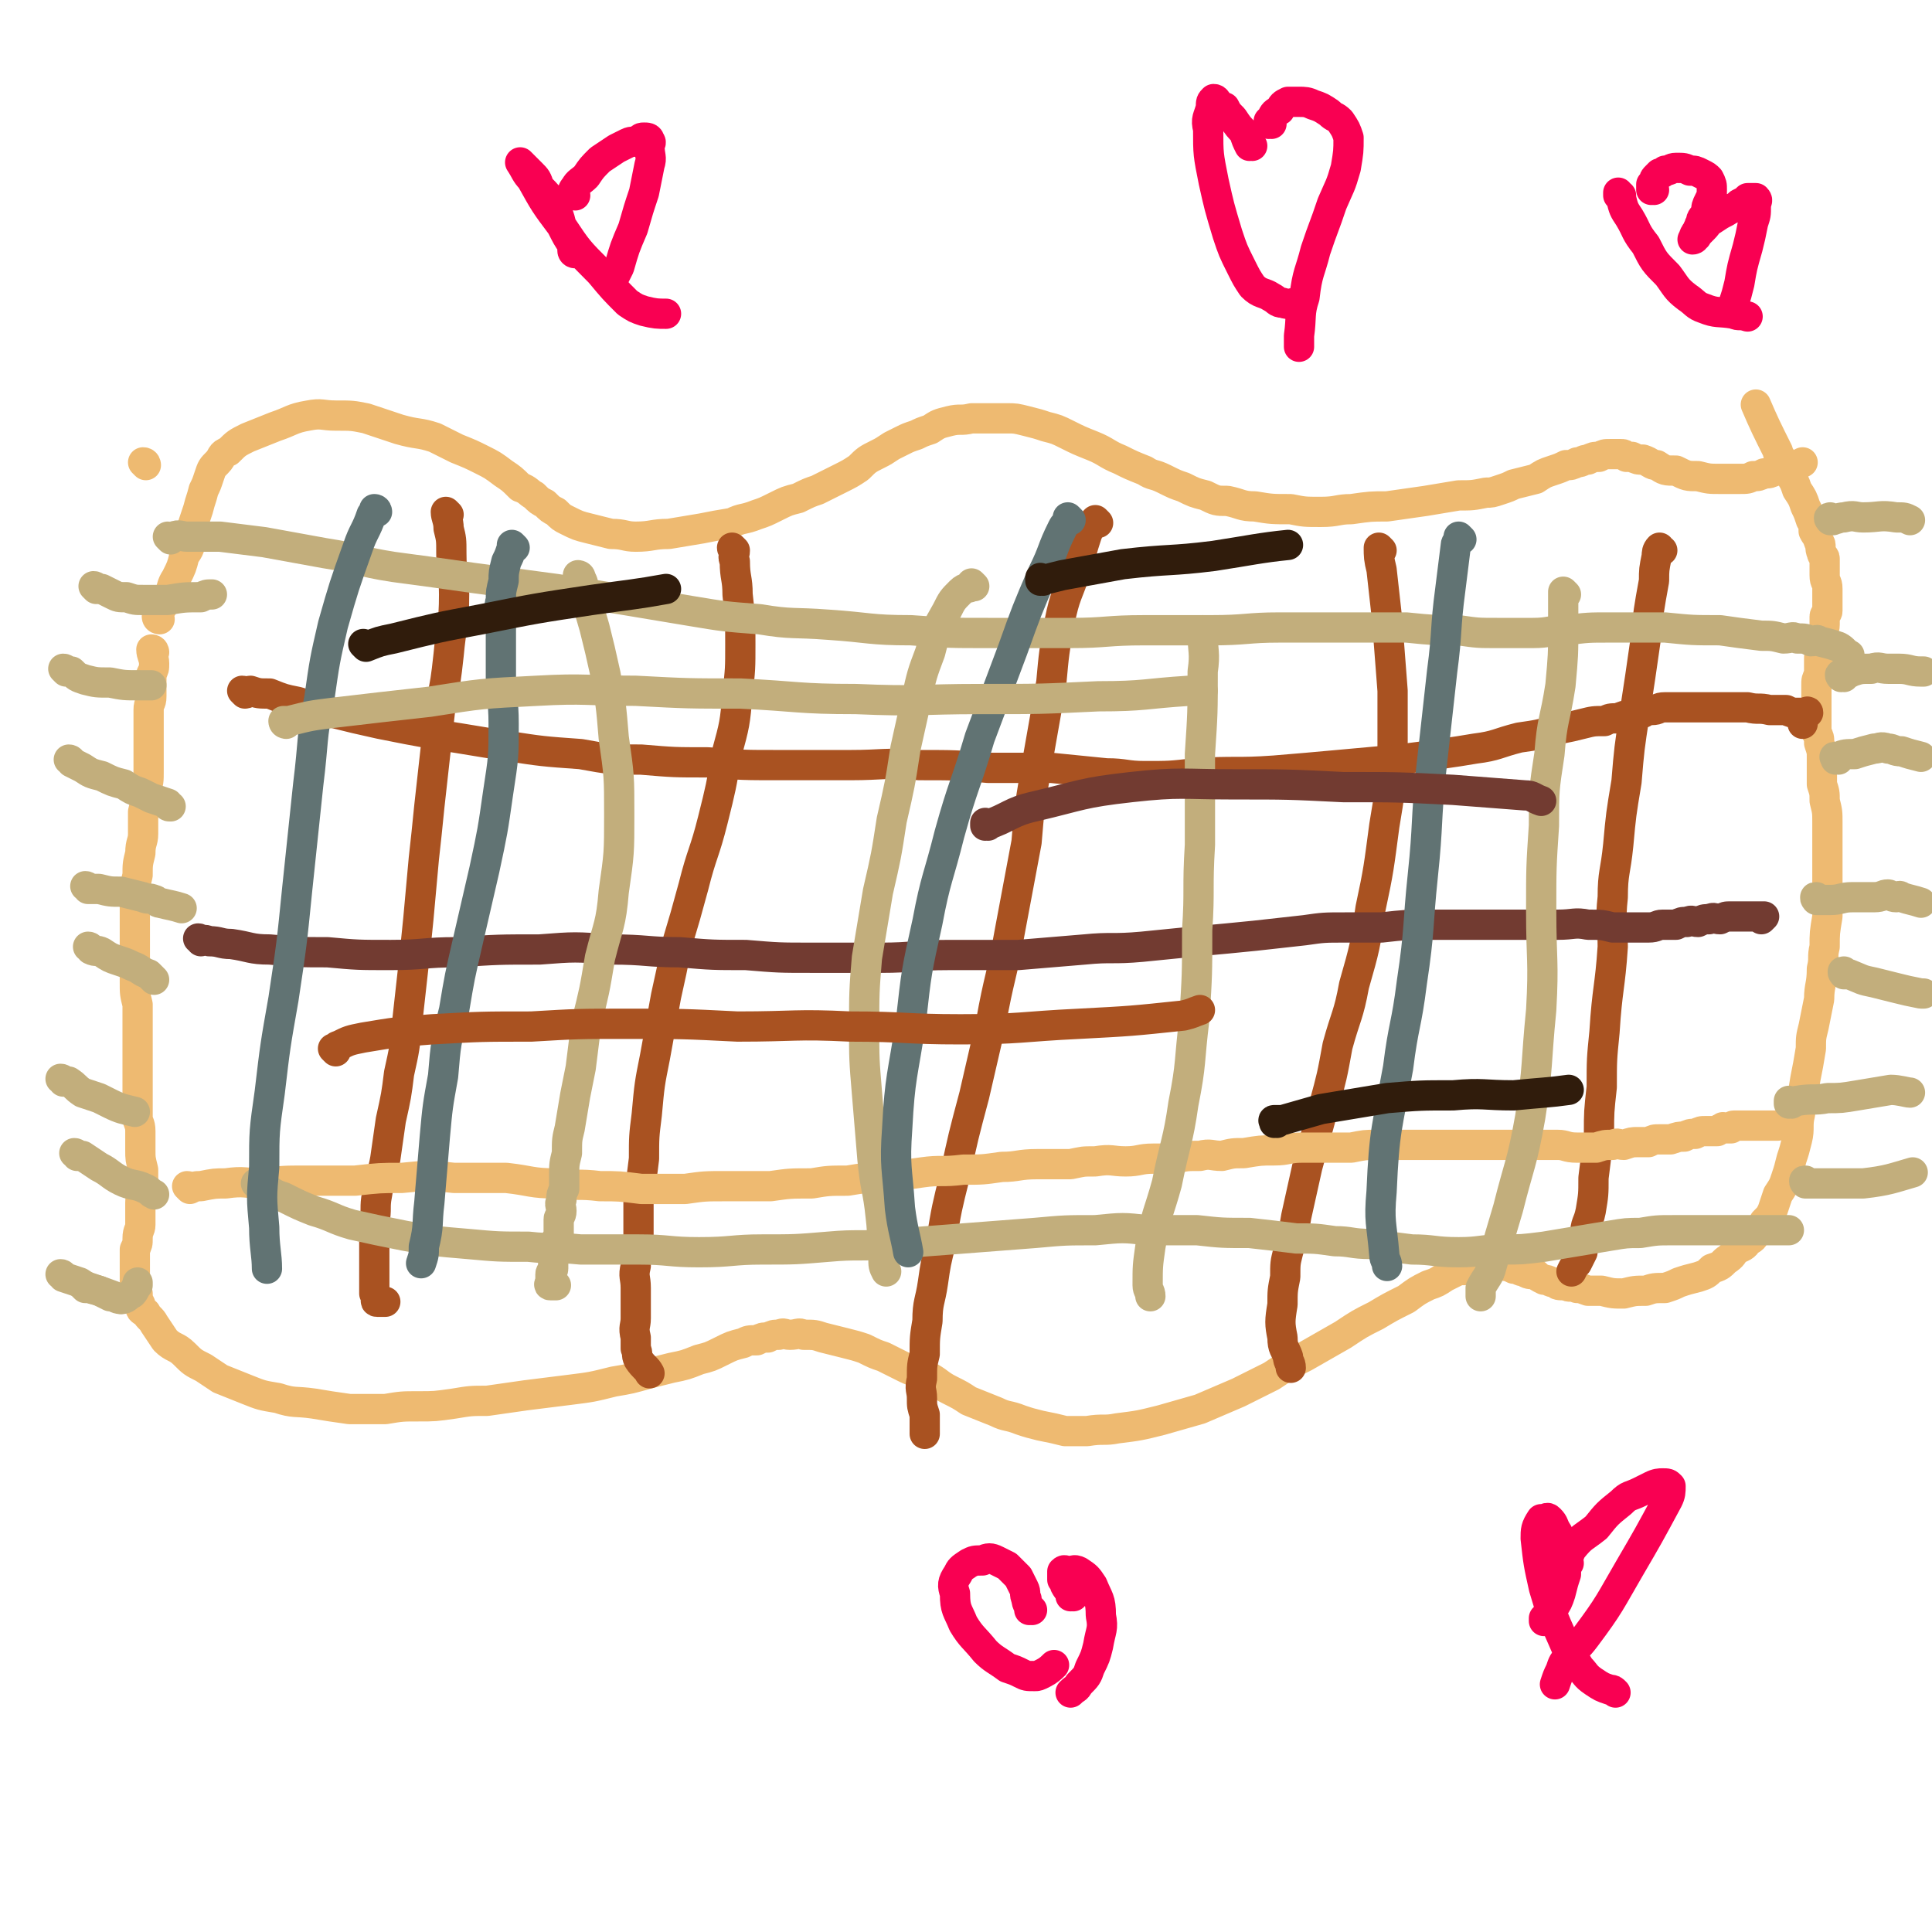 <svg viewBox='0 0 702 702' version='1.1' xmlns='http://www.w3.org/2000/svg' xmlns:xlink='http://www.w3.org/1999/xlink'><g fill='none' stroke='#EEBA71' stroke-width='11' stroke-linecap='round' stroke-linejoin='round'><path d='M53,169c0,0 0,-1 -1,-1 0,0 1,1 1,1 0,0 0,0 0,0 0,0 0,-1 -1,-1 0,0 1,1 1,1 0,0 0,0 0,0 0,0 0,-1 -1,-1 0,0 1,1 1,1 0,0 0,0 0,0 0,0 0,-1 -1,-1 0,0 1,1 1,1 0,0 0,0 0,0 0,0 0,-1 -1,-1 0,0 1,1 1,1 0,0 0,0 0,0 '/><path d='M58,225c0,0 0,-1 -1,-1 0,0 1,1 1,1 0,0 0,0 0,0 0,0 0,-1 -1,-1 0,0 1,1 1,1 0,0 0,0 0,0 0,0 -1,0 -1,-1 0,-1 1,-1 1,-2 2,-3 2,-3 3,-5 2,-4 1,-4 3,-7 2,-4 2,-4 3,-8 2,-3 2,-3 2,-6 1,-2 1,-2 1,-5 1,-3 1,-3 2,-6 1,-4 1,-3 2,-7 1,-2 1,-2 2,-5 1,-3 1,-3 3,-5 2,-2 1,-3 4,-4 3,-3 3,-3 7,-5 5,-2 5,-2 10,-4 6,-2 6,-3 12,-4 5,-1 5,0 10,0 6,0 6,0 11,1 6,2 6,2 12,4 7,2 7,1 13,3 4,2 4,2 8,4 5,2 5,2 9,4 4,2 4,2 8,5 3,2 3,2 6,5 3,1 3,2 5,3 2,2 2,2 4,3 2,2 2,2 4,3 2,2 2,2 4,3 4,2 4,2 8,3 4,1 4,1 8,2 5,0 5,1 9,1 6,0 6,-1 12,-1 6,-1 6,-1 12,-2 5,-1 5,-1 11,-2 4,-2 4,-1 9,-3 3,-1 3,-1 7,-3 4,-2 4,-2 8,-3 4,-2 4,-2 7,-3 4,-2 4,-2 8,-4 4,-2 4,-2 7,-4 3,-3 3,-3 7,-5 2,-1 2,-1 5,-3 2,-1 2,-1 4,-2 2,-1 2,-1 5,-2 2,-1 2,-1 5,-2 3,-2 3,-2 7,-3 4,-1 4,0 8,-1 3,0 3,0 7,0 3,0 3,0 6,0 3,0 3,0 7,1 4,1 4,1 7,2 4,1 4,1 8,3 4,2 4,2 9,4 5,2 5,3 10,5 4,2 4,2 9,4 3,2 3,1 7,3 4,2 4,2 7,3 4,2 4,2 8,3 4,2 4,2 8,2 5,1 5,2 10,2 6,1 6,1 13,1 5,1 5,1 11,1 6,0 6,-1 11,-1 7,-1 7,-1 13,-1 7,-1 7,-1 14,-2 6,-1 6,-1 12,-2 5,0 5,0 10,-1 2,0 2,0 5,-1 3,-1 3,-1 5,-2 4,-1 4,-1 8,-2 3,-2 3,-2 6,-3 3,-1 3,-1 5,-2 2,0 2,0 4,-1 2,0 2,-1 4,-1 2,-1 2,-1 4,-1 2,-1 2,-1 4,-1 1,0 1,0 2,0 1,0 1,0 2,0 1,0 1,0 2,1 1,0 1,0 2,0 2,1 2,1 4,1 3,1 3,2 5,2 3,2 3,2 7,2 4,2 4,2 8,2 4,1 4,1 8,1 3,0 3,0 7,0 3,0 3,0 5,-1 2,0 2,0 4,-1 2,0 2,0 4,-1 3,-1 3,0 6,-1 2,-1 2,-1 4,-2 '/><path d='M56,237c0,0 0,-1 -1,-1 0,0 1,1 1,1 0,0 0,0 0,0 0,0 0,-1 -1,-1 0,0 1,1 1,1 0,0 0,0 0,0 0,0 0,-1 -1,-1 0,0 1,1 1,1 0,0 0,0 0,0 0,0 0,-1 -1,-1 0,0 1,1 1,1 0,0 0,0 0,0 0,0 -1,-1 -1,-1 0,2 1,3 1,5 0,2 0,2 -1,4 0,2 0,2 0,4 0,2 0,2 0,4 0,3 -1,2 -1,5 0,3 0,3 0,6 0,4 0,4 0,8 0,4 0,4 0,8 0,4 0,4 -1,7 0,4 0,4 -1,8 0,4 0,4 0,8 0,3 -1,3 -1,7 -1,4 -1,4 -1,8 -1,4 -1,4 -1,8 0,4 0,4 0,7 0,4 0,4 0,8 0,4 0,4 0,8 0,4 0,4 0,8 0,4 0,4 1,8 0,3 0,3 0,7 0,3 0,3 0,7 0,4 0,4 0,7 0,3 0,3 0,6 0,3 0,3 0,7 0,3 0,3 0,7 0,2 1,2 1,5 0,3 0,3 0,7 0,3 0,3 1,7 0,2 0,2 0,5 0,4 -1,4 -1,7 0,4 0,4 0,8 0,2 -1,2 -1,5 0,2 0,2 -1,4 0,2 0,2 0,4 0,2 0,2 0,4 0,1 0,1 0,2 0,2 0,2 0,3 0,1 0,1 1,3 0,2 0,2 1,4 0,2 0,2 2,3 1,2 2,2 3,4 2,3 2,3 4,6 3,3 4,2 7,5 3,3 3,3 7,5 3,2 3,2 6,4 5,2 5,2 10,4 5,2 5,2 11,3 6,2 6,1 13,2 6,1 6,1 13,2 6,0 6,0 13,0 6,-1 6,-1 12,-1 6,0 6,0 13,-1 6,-1 6,-1 12,-1 7,-1 7,-1 14,-2 8,-1 8,-1 16,-2 8,-1 8,-1 16,-3 6,-1 6,-1 13,-3 4,-1 4,-1 8,-2 5,-1 5,-1 10,-3 4,-1 4,-1 8,-3 4,-2 4,-2 8,-3 2,-1 2,-1 5,-1 2,-1 2,-1 4,-1 2,-1 2,-1 4,-1 2,-1 2,0 4,0 3,0 3,-1 5,0 4,0 4,0 7,1 4,1 4,1 8,2 4,1 4,1 7,2 4,2 4,2 7,3 4,2 4,2 8,4 4,2 4,1 8,3 4,2 4,3 8,5 4,2 4,2 7,4 5,2 5,2 10,4 4,2 4,1 9,3 3,1 3,1 7,2 5,1 5,1 9,2 4,0 4,0 8,0 6,-1 6,0 11,-1 8,-1 8,-1 16,-3 7,-2 7,-2 14,-4 7,-3 7,-3 14,-6 6,-3 6,-3 12,-6 6,-4 6,-4 12,-7 7,-4 7,-4 14,-8 6,-4 6,-4 12,-7 5,-3 5,-3 11,-6 4,-3 4,-3 8,-5 3,-1 3,-1 6,-3 2,-1 2,-1 4,-2 2,-1 3,0 5,-1 1,0 1,-1 2,-1 2,0 2,0 3,0 2,0 2,0 4,0 2,0 2,-1 4,0 1,0 1,0 3,1 2,0 2,1 4,1 1,1 2,1 4,1 1,1 1,1 3,2 2,0 2,1 4,1 1,1 1,1 4,1 1,1 2,0 4,1 2,0 1,0 4,1 2,0 2,0 5,0 4,1 4,1 8,1 4,-1 4,-1 8,-1 3,-1 3,-1 7,-1 3,-1 3,-1 5,-2 3,-1 3,-1 7,-2 3,-1 3,-1 5,-3 3,-1 3,-1 5,-3 3,-2 2,-2 4,-4 2,-1 3,-1 4,-3 2,-1 2,-1 3,-3 2,-2 2,-2 3,-4 2,-2 2,-2 3,-4 1,-3 1,-3 2,-6 2,-3 2,-3 3,-6 1,-3 1,-3 2,-7 1,-3 1,-3 2,-7 1,-4 0,-5 1,-9 1,-7 1,-7 2,-13 1,-5 1,-5 2,-11 0,-4 0,-4 1,-8 1,-5 1,-5 2,-10 0,-5 1,-5 1,-11 1,-4 0,-4 1,-8 0,-5 0,-5 1,-11 0,-4 0,-4 0,-9 0,-4 0,-4 0,-9 0,-4 0,-4 0,-8 0,-4 0,-4 0,-8 0,-4 0,-4 -1,-8 0,-3 0,-3 -1,-6 0,-2 0,-2 0,-4 0,-3 0,-3 0,-6 0,-2 0,-2 -1,-5 0,-2 0,-2 -1,-4 0,-2 0,-2 0,-5 0,-2 0,-2 0,-4 0,-1 0,-1 0,-3 0,-2 0,-2 0,-3 0,-1 0,-1 0,-2 0,-2 0,-2 1,-4 0,-2 0,-2 0,-5 0,-2 0,-2 1,-5 0,-1 0,-2 0,-3 0,-3 1,-3 1,-5 0,-1 0,-1 0,-3 0,-1 1,-1 1,-2 0,-2 0,-2 0,-3 0,-3 0,-3 0,-5 0,-3 -1,-2 -1,-5 0,-1 0,-2 0,-4 0,-1 0,-1 0,-2 0,-1 -1,-1 -1,-2 -1,-2 0,-3 -1,-4 -1,-3 -1,-2 -2,-4 0,-2 0,-3 -1,-4 -1,-3 -1,-3 -2,-5 -1,-3 -1,-3 -3,-6 -1,-3 -1,-3 -3,-6 -1,-3 -1,-3 -3,-5 0,-2 -1,-1 -1,-3 -4,-8 -5,-10 -8,-17 '/></g>
<g fill='none' stroke='#A95221' stroke-width='11' stroke-linecap='round' stroke-linejoin='round'><path d='M163,187c0,0 -1,-1 -1,-1 0,0 1,1 1,1 0,0 0,0 0,0 0,0 -1,-1 -1,-1 0,0 1,1 1,1 0,0 0,0 0,0 0,0 -1,-1 -1,-1 0,2 1,3 1,6 1,4 1,4 1,9 0,8 1,8 1,15 0,11 -1,11 -2,22 -1,9 -1,9 -3,19 -1,9 -1,9 -2,18 -1,9 -1,9 -2,18 -1,10 -1,10 -2,19 -1,11 -1,11 -2,22 -1,10 -1,10 -2,19 -1,9 -1,9 -2,18 -1,10 -1,10 -3,19 -1,8 -1,8 -3,17 -1,7 -1,7 -2,14 -1,6 -2,6 -3,13 -1,5 0,5 -1,10 0,4 0,4 0,8 0,2 0,2 0,5 0,2 0,2 0,4 0,2 0,2 0,4 0,1 0,1 0,3 0,1 0,1 0,2 1,1 1,1 1,1 0,1 -1,2 0,2 0,0 1,0 2,0 0,0 0,0 1,0 '/><path d='M267,200c0,0 -1,-1 -1,-1 0,0 0,1 1,1 0,0 0,0 0,0 0,0 -1,-1 -1,-1 0,0 0,1 1,1 0,0 0,0 0,0 0,2 -1,2 0,4 0,6 1,6 1,12 1,9 1,9 1,18 0,9 0,9 -1,18 -1,11 -1,11 -4,22 -2,12 -2,12 -5,24 -3,12 -4,12 -7,24 -3,11 -3,11 -6,21 -2,10 -2,10 -4,19 -2,11 -2,11 -4,22 -2,10 -2,10 -3,21 -1,8 -1,8 -1,16 -1,8 -1,8 -2,16 0,6 0,6 0,13 -1,5 -1,5 -1,10 -1,4 0,4 0,8 0,2 0,2 0,5 0,3 0,3 0,6 0,3 -1,3 0,7 0,2 0,2 0,4 1,2 0,2 1,4 2,3 3,3 4,5 '/><path d='M399,190c0,0 -1,-1 -1,-1 0,0 0,1 0,1 0,0 0,0 0,0 1,0 0,-1 0,-1 0,0 0,1 0,1 0,0 0,0 0,0 1,0 0,-1 0,-1 -2,2 -2,3 -3,5 -2,6 -2,7 -4,13 -3,9 -4,9 -6,19 -2,11 -2,11 -3,22 -3,17 -3,17 -6,34 -2,12 -2,12 -3,24 -3,16 -3,16 -6,32 -3,17 -4,17 -7,34 -3,13 -3,13 -6,26 -4,15 -4,15 -7,29 -3,12 -3,12 -5,24 -2,8 -2,8 -3,15 -1,7 -2,7 -2,14 -1,6 -1,6 -1,12 -1,4 -1,4 -1,9 -1,4 0,4 0,7 0,3 0,3 1,6 0,3 0,3 0,5 0,1 0,1 0,2 '/><path d='M502,200c0,0 -1,-1 -1,-1 0,0 0,1 0,1 0,0 0,0 0,0 1,0 0,-1 0,-1 0,0 0,1 0,1 0,0 0,0 0,0 1,0 0,-1 0,-1 0,3 0,4 1,8 1,9 1,9 2,18 1,13 1,13 2,26 0,12 0,12 0,24 -1,13 -1,13 -3,25 -2,15 -2,16 -5,30 -2,14 -2,14 -6,28 -2,11 -3,11 -6,22 -2,11 -2,11 -5,22 -3,11 -3,11 -6,22 -2,9 -2,9 -4,18 -1,6 -1,6 -3,13 -1,4 -1,4 -1,9 -1,5 -1,5 -1,10 -1,6 -1,7 0,12 0,4 1,4 2,7 0,2 1,2 1,4 '/><path d='M604,200c-1,0 -1,-1 -1,-1 0,0 0,1 0,1 0,0 0,0 0,0 0,0 0,-1 0,-1 0,0 0,1 0,1 0,0 0,0 0,0 0,0 0,-1 0,-1 -1,1 -1,2 -1,3 -1,5 -1,5 -1,9 -2,11 -2,11 -3,21 -2,14 -2,14 -4,27 -2,13 -2,13 -3,25 -2,12 -2,12 -3,23 -1,10 -2,10 -2,19 -1,9 0,9 0,18 -1,15 -2,15 -3,31 -1,10 -1,10 -1,20 -1,9 -1,9 -1,17 -1,8 -1,8 -2,16 0,6 0,6 -1,12 -1,5 -2,4 -2,9 -1,3 -1,3 -1,6 -1,2 -1,2 -2,4 -1,1 -1,1 -2,3 '/><path d='M89,252c0,0 0,-1 -1,-1 0,0 1,1 1,1 0,0 0,0 0,0 0,0 0,-1 -1,-1 0,0 1,1 1,1 0,0 0,0 0,0 1,0 1,-1 2,-1 3,1 3,1 7,1 5,2 5,2 10,3 7,2 7,2 13,4 8,2 8,2 17,4 10,2 10,2 21,4 13,2 12,2 25,4 13,2 13,2 27,3 11,2 11,2 22,2 12,1 12,1 24,1 13,1 13,1 26,1 13,0 13,0 26,0 12,0 12,-1 25,0 13,0 13,0 25,1 12,0 12,0 23,0 10,1 10,1 20,2 7,0 7,1 14,1 9,0 9,0 18,-1 15,-1 15,0 29,-1 12,-1 12,-1 23,-2 11,-1 11,-1 22,-2 8,-1 8,-1 15,-2 7,-1 7,-1 13,-2 8,-1 8,-2 16,-4 7,-1 7,-1 14,-3 5,-1 5,-1 9,-2 4,-1 4,-1 8,-1 2,-1 2,-1 5,-1 2,-1 2,-1 4,-1 2,-1 2,-1 5,-1 1,-1 2,-1 3,-1 3,0 2,-1 5,-1 1,0 2,0 4,0 2,0 2,0 4,0 3,0 3,0 6,0 3,0 3,0 5,0 2,0 2,0 4,0 1,0 1,0 2,0 1,0 1,0 2,0 1,0 1,0 3,0 4,1 4,0 8,1 3,0 3,0 6,0 2,1 2,1 4,1 2,0 2,0 3,0 0,0 1,-1 1,0 -1,1 -1,1 -2,3 0,0 0,0 0,1 '/></g>
<g fill='none' stroke='#723B31' stroke-width='11' stroke-linecap='round' stroke-linejoin='round'><path d='M73,342c0,0 0,-1 -1,-1 0,0 1,0 1,1 0,0 0,0 0,0 0,0 0,-1 -1,-1 0,0 1,0 1,1 0,0 0,0 0,0 1,0 1,-1 3,0 4,0 4,1 8,1 7,1 7,2 14,2 11,1 11,1 21,1 11,1 11,1 23,1 12,0 12,-1 24,-1 15,-1 15,-1 30,-1 13,-1 13,-1 26,0 13,0 13,1 25,1 12,1 12,1 24,1 12,1 12,1 24,1 13,0 13,0 25,0 12,0 12,-1 25,-1 12,0 13,0 25,0 12,-1 12,-1 24,-2 10,-1 10,0 21,-1 10,-1 10,-1 20,-2 11,-1 11,-1 21,-2 9,-1 9,-1 18,-2 7,-1 7,-1 15,-1 7,0 7,0 13,0 9,-1 9,-1 17,-1 8,0 8,0 15,0 6,0 6,0 11,0 6,0 6,0 11,0 5,0 5,0 10,0 6,0 6,-1 11,0 5,0 5,0 9,1 2,0 2,0 4,0 3,0 3,0 5,0 2,0 2,0 4,0 3,0 3,-1 5,-1 3,0 3,0 5,0 2,-1 2,-1 4,-1 2,-1 2,0 4,0 2,-1 2,-1 4,-1 2,-1 2,0 4,0 2,-1 2,-1 4,-1 2,0 2,0 3,0 1,0 1,0 2,0 0,0 0,0 1,0 1,0 1,0 2,0 0,0 0,0 1,0 1,0 1,0 2,0 0,0 0,0 0,0 1,0 1,0 1,0 0,0 0,0 -1,1 '/></g>
<g fill='none' stroke='#EEBA71' stroke-width='11' stroke-linecap='round' stroke-linejoin='round'><path d='M69,432c0,0 0,-1 -1,-1 0,0 1,0 1,1 0,0 0,0 0,0 0,0 0,-1 -1,-1 0,0 1,0 1,1 0,0 0,0 0,0 0,0 0,-1 -1,-1 0,0 1,1 1,1 2,-1 2,-1 4,-1 5,-1 5,-1 9,-1 7,-1 7,0 13,0 8,-1 8,-1 16,-1 9,0 9,0 18,0 9,-1 9,-1 17,-1 10,-1 10,-1 19,0 10,0 10,0 19,0 9,1 9,2 18,2 8,1 8,0 16,1 7,0 7,0 15,1 8,0 8,0 16,0 7,-1 7,-1 15,-1 8,0 8,0 16,0 7,-1 7,-1 15,-1 6,-1 6,-1 13,-1 6,-1 6,-1 13,-1 7,-1 7,-1 14,-2 7,-1 7,0 15,-1 7,0 7,0 14,-1 6,0 6,-1 13,-1 6,0 6,0 12,0 5,-1 4,-1 9,-1 6,-1 6,0 11,0 5,0 5,-1 10,-1 4,0 4,0 8,0 4,-1 4,-1 9,-1 4,-1 4,0 8,0 4,-1 4,-1 8,-1 6,-1 6,-1 11,-1 5,0 5,-1 10,-1 5,0 5,0 9,0 4,0 4,0 9,0 5,-1 5,-1 9,-1 5,0 5,0 9,0 4,0 4,0 9,0 4,0 4,0 8,0 4,0 4,0 8,0 4,0 4,0 8,0 4,0 4,0 9,0 4,0 4,-1 8,0 3,0 3,0 7,0 3,0 3,1 7,1 3,0 3,0 7,0 3,-1 3,-1 6,-1 2,-1 2,0 4,0 3,-1 3,-1 5,-1 2,0 2,0 4,0 2,-1 2,-1 4,-1 2,0 2,0 4,0 3,-1 3,-1 5,-1 2,-1 2,-1 4,-1 2,-1 2,-1 4,-1 2,0 2,0 4,0 1,-1 1,-1 2,-1 0,-1 0,0 1,0 1,0 1,0 2,0 0,0 0,-1 1,-1 1,0 1,0 2,0 0,0 0,0 1,0 1,0 1,0 2,0 0,0 0,0 1,0 0,0 0,0 1,0 1,0 1,0 2,0 2,0 2,0 4,0 1,0 1,0 3,0 '/></g>
<g fill='none' stroke='#C2AE7C' stroke-width='11' stroke-linecap='round' stroke-linejoin='round'><path d='M666,189c-1,0 -1,-1 -1,-1 -1,0 0,1 0,1 0,0 0,0 0,0 0,0 0,-1 0,-1 -1,0 0,1 0,1 2,0 3,-1 5,-1 4,-1 4,0 7,0 6,0 6,-1 12,0 3,0 3,0 5,1 '/><path d='M670,246c-1,0 -1,-1 -1,-1 -1,0 0,1 0,1 0,0 0,0 0,0 0,0 0,-1 0,-1 -1,0 0,1 0,1 0,0 0,0 0,0 2,-1 2,-1 4,-2 3,-1 3,-1 7,-1 3,-1 3,0 6,0 2,0 2,0 4,0 4,0 4,1 8,1 1,0 1,0 1,0 '/><path d='M668,276c-1,0 -1,-1 -1,-1 -1,0 0,0 0,1 0,0 0,0 0,0 0,0 0,-1 0,-1 -1,0 0,0 0,1 0,0 0,0 0,0 0,-1 0,-1 1,-1 2,-1 3,-1 6,-1 3,-1 3,-1 7,-2 2,0 2,-1 5,0 2,0 2,1 5,1 3,1 3,1 7,2 '/><path d='M661,327c-1,0 -1,-1 -1,-1 -1,0 0,0 0,1 0,0 0,0 0,0 0,0 0,-1 0,-1 -1,0 0,1 0,1 2,0 2,0 5,0 4,0 4,-1 8,-1 4,0 4,0 8,0 3,0 3,-1 5,-1 1,0 1,1 3,1 1,0 1,-1 2,0 3,1 4,1 7,2 '/><path d='M671,354c-1,0 -1,-1 -1,-1 -1,0 0,0 0,1 0,0 0,0 0,0 0,0 0,-1 0,-1 -1,0 0,1 0,1 1,0 1,0 2,0 5,2 4,2 9,3 4,1 4,1 8,2 4,1 4,1 9,2 0,0 0,0 1,0 '/><path d='M651,401c-1,0 -1,-1 -1,-1 0,0 0,0 0,1 0,0 0,0 0,0 0,0 0,-1 0,-1 0,0 0,1 0,1 2,0 2,-1 3,-1 6,-1 6,0 11,-1 5,0 5,0 11,-1 6,-1 6,-1 12,-2 3,0 6,1 7,1 '/><path d='M657,430c-1,0 -1,-1 -1,-1 -1,0 0,0 0,1 0,0 0,0 0,0 0,0 0,-1 0,-1 -1,0 0,1 0,1 3,0 3,0 6,0 7,0 7,0 15,0 9,-1 11,-2 18,-4 '/><path d='M35,214c0,0 0,-1 -1,-1 0,0 1,1 1,1 0,0 0,0 0,0 0,0 0,-1 -1,-1 0,0 1,1 1,1 0,0 0,0 0,0 1,0 1,0 2,0 2,1 2,1 4,2 2,1 2,1 5,1 3,1 3,1 6,1 5,0 5,0 9,0 6,-1 6,-1 12,-1 2,-1 2,-1 4,-1 '/><path d='M24,244c0,0 0,-1 -1,-1 0,0 1,1 1,1 0,0 0,0 0,0 0,0 0,-1 -1,-1 0,0 1,1 1,1 0,0 0,0 0,0 1,0 1,0 2,0 2,2 2,2 5,3 4,1 4,1 9,1 5,1 5,1 11,1 2,0 2,0 4,0 '/><path d='M26,277c0,0 0,-1 -1,-1 0,0 1,0 1,1 0,0 0,0 0,0 0,0 0,-1 -1,-1 0,0 1,0 1,1 0,0 0,0 0,0 2,1 2,1 4,2 3,2 3,2 7,3 4,2 4,2 8,3 3,2 3,2 6,3 2,1 2,1 4,2 3,1 3,1 6,2 0,1 0,1 1,1 '/><path d='M32,323c0,0 0,-1 -1,-1 0,0 1,0 1,1 0,0 0,0 0,0 0,0 0,-1 -1,-1 0,0 1,0 1,1 0,0 0,0 0,0 2,0 2,0 4,0 4,1 4,1 8,1 4,1 4,1 8,2 2,1 2,0 4,1 1,0 1,1 2,1 4,1 5,1 8,2 '/><path d='M33,345c0,0 0,-1 -1,-1 0,0 1,0 1,1 0,0 0,0 0,0 0,0 0,-1 -1,-1 0,0 1,0 1,1 0,0 0,0 0,0 2,1 2,0 4,1 3,2 3,2 6,3 3,1 3,1 5,2 3,1 3,2 6,3 1,1 1,1 2,2 '/><path d='M23,393c0,0 0,-1 -1,-1 0,0 1,0 1,1 0,0 0,0 0,0 0,0 0,-1 -1,-1 0,0 1,0 1,1 0,0 0,0 0,0 1,0 1,0 2,0 3,2 2,2 5,4 3,1 3,1 6,2 2,1 2,1 4,2 4,2 5,2 9,3 '/><path d='M28,420c0,0 0,-1 -1,-1 0,0 1,0 1,1 0,0 0,0 0,0 0,0 0,-1 -1,-1 0,0 1,0 1,1 0,0 0,0 0,0 1,0 1,0 2,0 3,2 3,2 6,4 4,2 4,3 8,5 4,2 5,1 9,3 2,1 1,1 3,2 '/><path d='M23,464c0,0 0,-1 -1,-1 0,0 1,0 1,1 0,0 0,0 0,0 0,0 0,-1 -1,-1 0,0 1,0 1,1 0,0 0,0 0,0 3,1 3,1 6,2 3,2 3,2 7,3 2,1 2,1 4,2 2,0 2,1 4,1 2,0 2,-1 4,-2 1,-1 1,-2 2,-3 0,-1 0,-1 0,-1 '/><path d='M31,468c0,0 0,-1 -1,-1 0,0 1,0 1,1 0,0 0,0 0,0 0,0 0,-1 -1,-1 0,0 1,0 1,1 0,0 0,0 0,0 0,0 -1,-1 -1,-1 6,2 9,3 14,5 '/><path d='M211,210c0,0 -1,-1 -1,-1 0,0 0,1 1,1 0,0 0,0 0,0 0,0 -1,-1 -1,-1 0,0 1,0 1,1 1,2 1,2 1,5 2,6 2,6 4,13 2,8 2,8 4,17 2,11 2,11 3,23 2,14 2,14 2,28 0,14 0,14 -2,28 -1,12 -2,12 -5,24 -2,12 -2,12 -5,24 -1,8 -1,8 -2,16 -1,5 -1,5 -2,10 -1,6 -1,6 -2,12 -1,4 -1,4 -1,9 -1,4 -1,4 -1,8 0,2 0,2 0,5 -1,2 -1,2 -1,4 -1,2 0,2 0,4 0,2 -1,2 -1,3 0,1 0,1 0,2 0,1 0,1 0,1 0,1 0,1 0,2 0,1 0,1 0,1 0,1 -1,1 -1,2 0,1 0,1 0,1 0,1 0,1 0,2 0,1 -1,1 -1,2 0,0 0,0 0,1 0,1 0,1 0,2 0,1 0,1 0,1 0,1 0,1 0,1 0,1 -1,1 -1,2 0,0 0,0 0,1 0,1 0,1 0,1 0,0 0,0 0,1 0,0 -1,1 0,1 0,0 1,0 2,0 '/><path d='M354,213c0,0 -1,-1 -1,-1 0,0 0,1 0,1 0,0 0,0 0,0 1,0 0,-1 0,-1 0,0 1,1 0,1 -1,1 -2,0 -4,2 -3,3 -3,3 -5,7 -4,7 -4,7 -6,15 -3,8 -3,8 -5,17 -2,9 -2,9 -4,18 -2,13 -2,13 -5,26 -2,13 -2,13 -5,26 -2,12 -2,12 -4,24 -1,12 -1,13 -1,25 0,12 0,12 1,24 1,12 1,12 2,24 1,11 2,11 3,21 1,8 0,8 1,15 0,3 0,3 1,5 '/><path d='M438,230c0,0 -1,-1 -1,-1 0,0 0,1 0,1 0,0 0,0 0,0 1,0 0,-1 0,-1 0,0 0,1 0,1 0,0 0,0 0,0 0,7 1,7 0,14 0,15 0,15 -1,30 0,17 0,17 0,33 -1,16 0,16 -1,31 0,16 0,16 -1,32 -2,16 -1,16 -4,31 -2,14 -3,14 -6,29 -3,11 -4,11 -6,23 -1,7 -1,7 -1,14 0,2 1,2 1,4 '/><path d='M569,216c0,0 -1,-1 -1,-1 0,0 0,1 0,1 0,0 0,0 0,0 1,0 0,-1 0,-1 0,0 0,1 0,1 0,0 0,0 0,0 0,6 0,6 0,12 0,10 0,10 -1,21 -2,13 -3,12 -4,25 -2,13 -2,13 -2,26 -1,15 -1,15 -1,31 0,18 1,18 0,36 -2,20 -1,20 -4,39 -3,17 -4,17 -8,33 -3,10 -3,10 -6,21 -1,4 -2,4 -4,8 0,1 0,1 0,3 '/><path d='M62,196c0,0 0,-1 -1,-1 0,0 1,1 1,1 0,0 0,0 0,0 0,0 0,-1 -1,-1 0,0 1,1 1,1 0,0 0,-1 1,-1 2,-1 3,0 5,0 6,0 6,0 12,0 8,1 8,1 16,2 11,2 11,2 22,4 13,2 12,3 25,5 15,2 15,2 29,4 15,2 15,2 30,4 13,2 13,2 25,4 12,2 12,2 24,4 12,2 12,2 25,3 12,2 12,1 25,2 15,1 15,2 30,2 14,1 14,1 28,1 15,0 15,0 30,0 13,0 13,-1 27,-1 12,0 12,0 24,0 13,0 13,-1 25,-1 12,0 12,0 24,0 11,0 11,0 22,0 10,1 10,1 19,1 7,1 7,1 14,1 6,0 6,0 13,0 6,0 6,-1 12,-1 8,-1 8,-1 16,-1 10,0 10,0 20,0 10,1 10,1 20,1 7,1 7,1 15,2 4,0 4,0 8,1 3,0 3,-1 5,0 3,0 3,0 5,1 2,0 2,-1 3,0 4,1 4,1 7,2 2,1 2,2 4,3 '/><path d='M94,431c0,0 0,-1 -1,-1 0,0 1,0 1,1 0,0 0,0 0,0 0,0 0,-1 -1,-1 0,0 1,0 1,1 0,0 0,0 0,0 1,0 1,0 3,1 3,2 3,2 6,3 6,3 6,3 11,5 7,2 7,3 14,5 9,2 9,2 19,4 11,2 11,2 23,3 11,1 11,1 22,1 9,1 9,0 19,1 10,0 10,0 21,0 11,0 11,1 22,1 12,0 12,-1 23,-1 12,0 12,0 24,-1 11,-1 11,0 23,-1 13,-1 13,-1 26,-2 13,-1 13,-1 26,-2 11,-1 11,-1 22,-1 10,-1 10,-1 19,0 9,0 9,0 18,0 9,1 9,1 19,1 9,1 9,1 17,2 7,0 7,0 14,1 6,0 6,1 13,1 7,1 7,1 15,2 8,0 8,1 17,1 8,0 8,-1 16,-1 7,0 7,0 15,-1 6,-1 6,-1 12,-2 6,-1 6,-1 12,-2 6,-1 6,-1 11,-1 6,-1 6,-1 12,-1 4,0 4,0 8,0 3,0 3,0 5,0 2,0 2,0 5,0 2,0 2,0 4,0 3,0 3,0 5,0 5,0 5,0 10,0 2,0 2,0 5,0 '/></g>
<g fill='none' stroke='#617373' stroke-width='11' stroke-linecap='round' stroke-linejoin='round'><path d='M187,199c0,0 -1,-1 -1,-1 0,0 0,1 1,1 0,0 0,0 0,0 0,0 -1,-1 -1,-1 0,0 1,1 1,1 0,0 -1,0 -1,0 -1,3 -1,3 -2,5 -1,4 -1,4 -1,7 -1,4 -1,4 -1,7 -1,3 0,3 0,7 0,4 0,4 0,8 0,7 0,7 0,13 0,8 1,8 1,17 0,12 0,12 -2,25 -2,14 -2,14 -5,28 -3,13 -3,13 -6,26 -3,13 -3,13 -5,25 -3,12 -3,12 -4,24 -2,11 -2,11 -3,22 -1,12 -1,12 -2,24 -1,8 0,8 -2,16 0,3 0,3 -1,6 '/><path d='M137,186c0,0 -1,-1 -1,-1 0,0 1,1 1,1 0,0 0,0 0,0 0,0 0,-1 -1,-1 0,1 0,1 -1,2 -2,6 -3,6 -5,12 -5,14 -5,14 -9,28 -3,13 -3,13 -5,27 -3,15 -2,15 -4,31 -2,19 -2,19 -4,38 -2,20 -2,20 -5,40 -3,17 -3,17 -5,34 -2,14 -2,14 -2,27 -1,11 -1,11 0,22 0,7 1,10 1,15 '/><path d='M389,189c0,0 -1,-1 -1,-1 0,0 0,1 0,1 0,0 0,0 0,0 -1,2 -1,1 -2,3 -4,8 -3,8 -7,16 -6,14 -6,14 -11,28 -6,16 -6,16 -12,32 -5,17 -6,17 -11,35 -4,16 -5,16 -8,32 -4,18 -4,18 -6,36 -3,20 -4,20 -5,39 -1,14 0,14 1,29 1,8 2,10 3,16 '/><path d='M531,196c0,0 -1,-1 -1,-1 0,0 0,1 0,1 0,0 0,0 0,0 0,1 -1,1 -1,2 -1,8 -1,8 -2,16 -2,15 -1,15 -3,30 -2,18 -2,18 -4,36 -2,19 -1,19 -3,38 -2,19 -1,19 -4,39 -2,16 -3,15 -5,31 -4,22 -5,22 -6,45 -1,11 0,11 1,23 0,2 1,2 1,4 '/></g>
<g fill='none' stroke='#C2AE7C' stroke-width='11' stroke-linecap='round' stroke-linejoin='round'><path d='M104,263c0,0 0,-1 -1,-1 0,0 1,0 1,1 0,0 0,0 0,0 0,0 -1,0 -1,-1 1,0 1,0 2,0 8,-2 8,-2 16,-3 17,-2 17,-2 35,-4 19,-3 19,-3 39,-4 18,-1 18,0 36,0 19,1 19,1 38,1 21,1 21,2 42,2 23,1 23,0 45,0 22,0 22,0 43,-1 17,0 17,-1 33,-2 3,0 3,0 5,0 '/></g>
<g fill='none' stroke='#A95221' stroke-width='11' stroke-linecap='round' stroke-linejoin='round'><path d='M122,382c0,0 -1,-1 -1,-1 0,0 1,0 1,1 0,0 0,0 0,0 0,0 -1,-1 -1,-1 0,0 1,1 1,1 0,-1 0,-2 1,-2 4,-2 4,-2 9,-3 12,-2 12,-2 25,-3 18,-1 18,-1 36,-1 17,-1 17,-1 35,-1 20,0 20,0 40,1 21,0 21,-1 41,0 20,0 20,1 40,1 22,0 22,-1 43,-2 19,-1 19,-1 38,-3 4,-1 3,-1 6,-2 '/></g>
<g fill='none' stroke='#723B31' stroke-width='11' stroke-linecap='round' stroke-linejoin='round'><path d='M359,300c0,0 -1,-1 -1,-1 0,0 0,0 0,1 0,0 0,0 0,0 1,0 0,-1 0,-1 0,0 0,1 0,1 9,-3 9,-5 18,-7 17,-4 17,-5 35,-7 18,-2 19,-1 37,-1 20,0 20,0 40,1 20,0 20,0 40,1 13,1 13,1 26,2 3,0 3,1 6,2 '/></g>
<g fill='none' stroke='#301C0C' stroke-width='11' stroke-linecap='round' stroke-linejoin='round'><path d='M133,235c0,0 -1,-1 -1,-1 0,0 1,1 1,1 0,0 0,0 0,0 0,0 -1,-1 -1,-1 0,0 1,1 1,1 0,0 0,0 0,0 5,-2 5,-2 10,-3 16,-4 16,-4 32,-7 20,-4 20,-4 40,-7 14,-2 16,-2 27,-4 '/><path d='M464,408c0,0 -1,-1 -1,-1 0,0 0,0 0,1 0,0 0,0 0,0 1,0 -1,-1 0,-1 1,0 2,0 3,0 7,-2 7,-2 14,-4 12,-2 12,-2 24,-4 12,-1 12,-1 24,-1 11,-1 11,0 22,0 10,-1 13,-1 20,-2 '/><path d='M379,211c0,0 -1,-1 -1,-1 0,0 0,1 0,1 0,0 0,0 0,0 4,-1 4,-1 8,-2 11,-2 11,-2 22,-4 17,-2 17,-1 33,-3 13,-2 17,-3 27,-4 '/></g>
<g fill='none' stroke='#F90052' stroke-width='11' stroke-linecap='round' stroke-linejoin='round'><path d='M375,585c0,0 -1,-1 -1,-1 0,0 0,0 0,1 0,0 0,0 0,0 1,0 0,-1 0,-1 0,0 0,0 0,1 0,0 0,0 0,0 1,0 0,-1 0,-1 0,0 1,1 0,1 0,-2 -1,-2 -1,-4 -1,-2 0,-2 -1,-4 -1,-2 -1,-2 -2,-4 -2,-2 -2,-2 -4,-4 -2,-1 -2,-1 -4,-2 -2,-1 -3,-1 -5,0 -3,0 -3,0 -5,1 -3,2 -3,2 -4,4 -2,3 -2,4 -1,7 0,6 1,6 3,11 3,5 4,5 8,10 3,3 4,3 8,6 3,1 3,1 5,2 2,1 2,1 5,1 1,0 1,0 3,-1 2,-1 3,-2 4,-3 '/><path d='M390,580c0,0 -1,-1 -1,-1 0,0 0,0 0,1 0,0 0,0 0,0 1,0 0,-1 0,-1 0,0 0,0 0,1 0,0 0,0 0,0 1,0 0,-1 0,-1 0,0 0,0 0,1 0,0 0,0 0,0 1,0 0,-1 0,-1 0,0 1,1 0,1 0,-2 -1,-2 -2,-4 0,-1 0,-1 -1,-2 0,-1 0,-1 0,-1 0,-1 0,-1 0,-2 1,-1 1,0 2,0 2,0 2,-1 4,0 3,2 3,2 5,5 2,5 3,5 3,11 1,5 0,5 -1,11 -1,4 -1,4 -3,8 -1,3 -1,3 -4,6 -1,2 -1,1 -3,3 '/><path d='M455,53c0,0 -1,0 -1,-1 0,0 0,1 0,1 0,0 0,0 0,0 1,0 0,0 0,-1 0,0 0,1 0,1 0,0 0,0 0,0 1,0 0,0 0,-1 0,0 0,1 0,1 0,0 0,0 0,0 1,0 0,0 0,-1 0,0 0,1 0,1 -1,-2 -1,-2 -2,-5 -2,-2 -2,-2 -4,-5 -2,-2 -2,-2 -3,-4 -1,0 -1,0 -2,-1 -1,-1 -1,-2 -2,-2 -1,1 -1,1 -1,3 -1,4 -2,4 -1,8 0,9 0,9 2,19 2,9 2,9 5,19 2,6 2,6 5,12 2,4 2,4 4,7 3,3 4,2 7,4 2,1 2,2 4,2 3,1 3,0 5,0 '/><path d='M462,45c0,0 -1,0 -1,-1 0,0 0,1 0,1 0,0 0,0 0,0 1,0 0,0 0,-1 0,0 0,1 0,1 0,0 0,0 0,0 1,0 0,0 0,-1 0,0 0,1 0,1 1,-1 0,-1 1,-2 1,-2 1,-2 3,-3 1,-2 1,-2 3,-3 1,0 1,0 1,0 2,0 2,0 3,0 2,0 3,0 5,1 3,1 3,1 6,3 2,2 2,1 4,3 2,3 2,3 3,6 0,5 0,5 -1,11 -2,7 -2,6 -5,13 -3,9 -3,8 -6,17 -2,8 -3,8 -4,17 -2,6 -1,7 -2,14 0,2 0,2 0,4 '/><path d='M209,92c0,0 -1,0 -1,-1 0,0 0,1 1,1 0,0 0,0 0,0 0,0 -1,0 -1,-1 0,0 1,1 1,1 -1,-1 -1,-2 -1,-3 -2,-3 -2,-3 -4,-7 -1,-4 -1,-4 -3,-8 -2,-3 -2,-3 -5,-6 -1,-3 -1,-3 -3,-5 -1,-1 -1,-1 -2,-2 -1,-1 -1,-1 -2,-2 0,0 0,0 0,0 2,3 2,4 4,6 5,9 5,9 11,17 6,9 6,9 14,17 5,6 5,6 10,11 3,2 3,2 6,3 4,1 5,1 8,1 '/><path d='M209,71c0,0 -1,0 -1,-1 0,0 0,1 1,1 0,0 0,0 0,0 0,0 -1,0 -1,-1 0,0 0,1 1,1 0,0 0,0 0,0 0,0 -1,0 -1,-1 0,0 0,-1 1,-2 1,-2 2,-2 4,-4 2,-3 2,-3 5,-6 3,-2 3,-2 6,-4 2,-1 2,-1 4,-2 2,-1 2,0 4,-1 1,-1 1,-1 2,-1 1,0 2,0 2,1 1,1 0,1 0,2 0,4 1,4 0,7 -1,5 -1,5 -2,10 -2,6 -2,6 -4,13 -3,7 -3,7 -5,14 -1,2 -1,2 -2,4 '/><path d='M589,71c0,0 -1,0 -1,-1 0,0 0,1 0,1 0,0 0,0 0,0 1,0 0,-1 0,-1 0,1 0,1 1,2 1,4 1,4 3,7 3,5 2,5 6,10 3,6 3,6 8,11 3,4 3,5 7,8 3,2 3,3 6,4 5,2 5,1 11,2 2,1 2,0 5,1 '/><path d='M601,69c-1,0 -1,0 -1,-1 0,0 0,1 0,1 0,0 0,0 0,0 0,0 0,0 0,-1 0,0 0,1 0,1 0,0 0,0 0,0 0,0 0,0 0,-1 0,0 0,1 0,1 0,-1 0,-1 0,-2 0,0 0,0 1,-1 0,-1 0,-1 1,-2 0,0 0,0 1,-1 1,0 1,0 2,-1 2,0 2,-1 4,-1 3,0 3,0 5,1 2,0 2,0 4,1 2,1 2,1 3,2 1,2 1,2 1,4 0,2 0,2 -1,4 -1,2 -1,2 -1,4 -1,2 -2,2 -2,4 -1,1 0,1 -1,2 0,2 -1,1 -1,2 -1,1 0,1 0,1 0,1 -1,1 -1,1 0,0 1,0 1,-1 1,0 0,0 1,-1 1,-1 1,-1 2,-2 2,-2 1,-2 3,-3 3,-2 3,-2 5,-3 3,-2 3,-1 5,-3 2,-1 2,-1 3,-2 1,0 1,0 3,0 0,0 0,0 0,0 1,1 0,1 0,3 0,3 0,3 -1,6 -1,5 -1,5 -2,9 -2,7 -2,7 -3,13 -1,4 -1,4 -2,7 '/><path d='M562,589c0,0 -1,-1 -1,-1 0,0 0,0 0,1 0,0 0,0 0,0 1,0 0,-1 0,-1 0,0 0,1 0,1 2,-2 2,-2 3,-4 2,-3 2,-3 3,-6 1,-4 1,-4 2,-7 0,-5 0,-5 0,-9 -1,-4 -2,-3 -3,-6 -2,-3 -1,-3 -3,-5 -1,-1 -1,0 -2,0 -1,0 -1,0 -1,0 -2,3 -2,4 -2,7 1,9 1,9 3,18 3,10 3,10 7,19 2,5 3,5 6,10 2,2 2,3 5,5 3,2 3,2 6,3 1,0 1,0 2,1 '/><path d='M570,568c0,0 -1,-1 -1,-1 0,0 0,0 0,1 0,0 0,0 0,0 1,0 0,-1 0,-1 0,0 0,1 0,1 1,-2 1,-3 2,-5 4,-5 4,-4 9,-8 4,-5 4,-5 9,-9 3,-3 3,-2 7,-4 2,-1 2,-1 4,-2 2,-1 3,-1 4,-1 2,0 2,0 3,1 0,2 0,3 -1,5 -7,13 -7,13 -14,25 -7,12 -7,13 -16,25 -3,4 -3,3 -6,7 -2,2 -2,2 -3,5 -1,2 -1,2 -2,5 '/></g>
</svg>